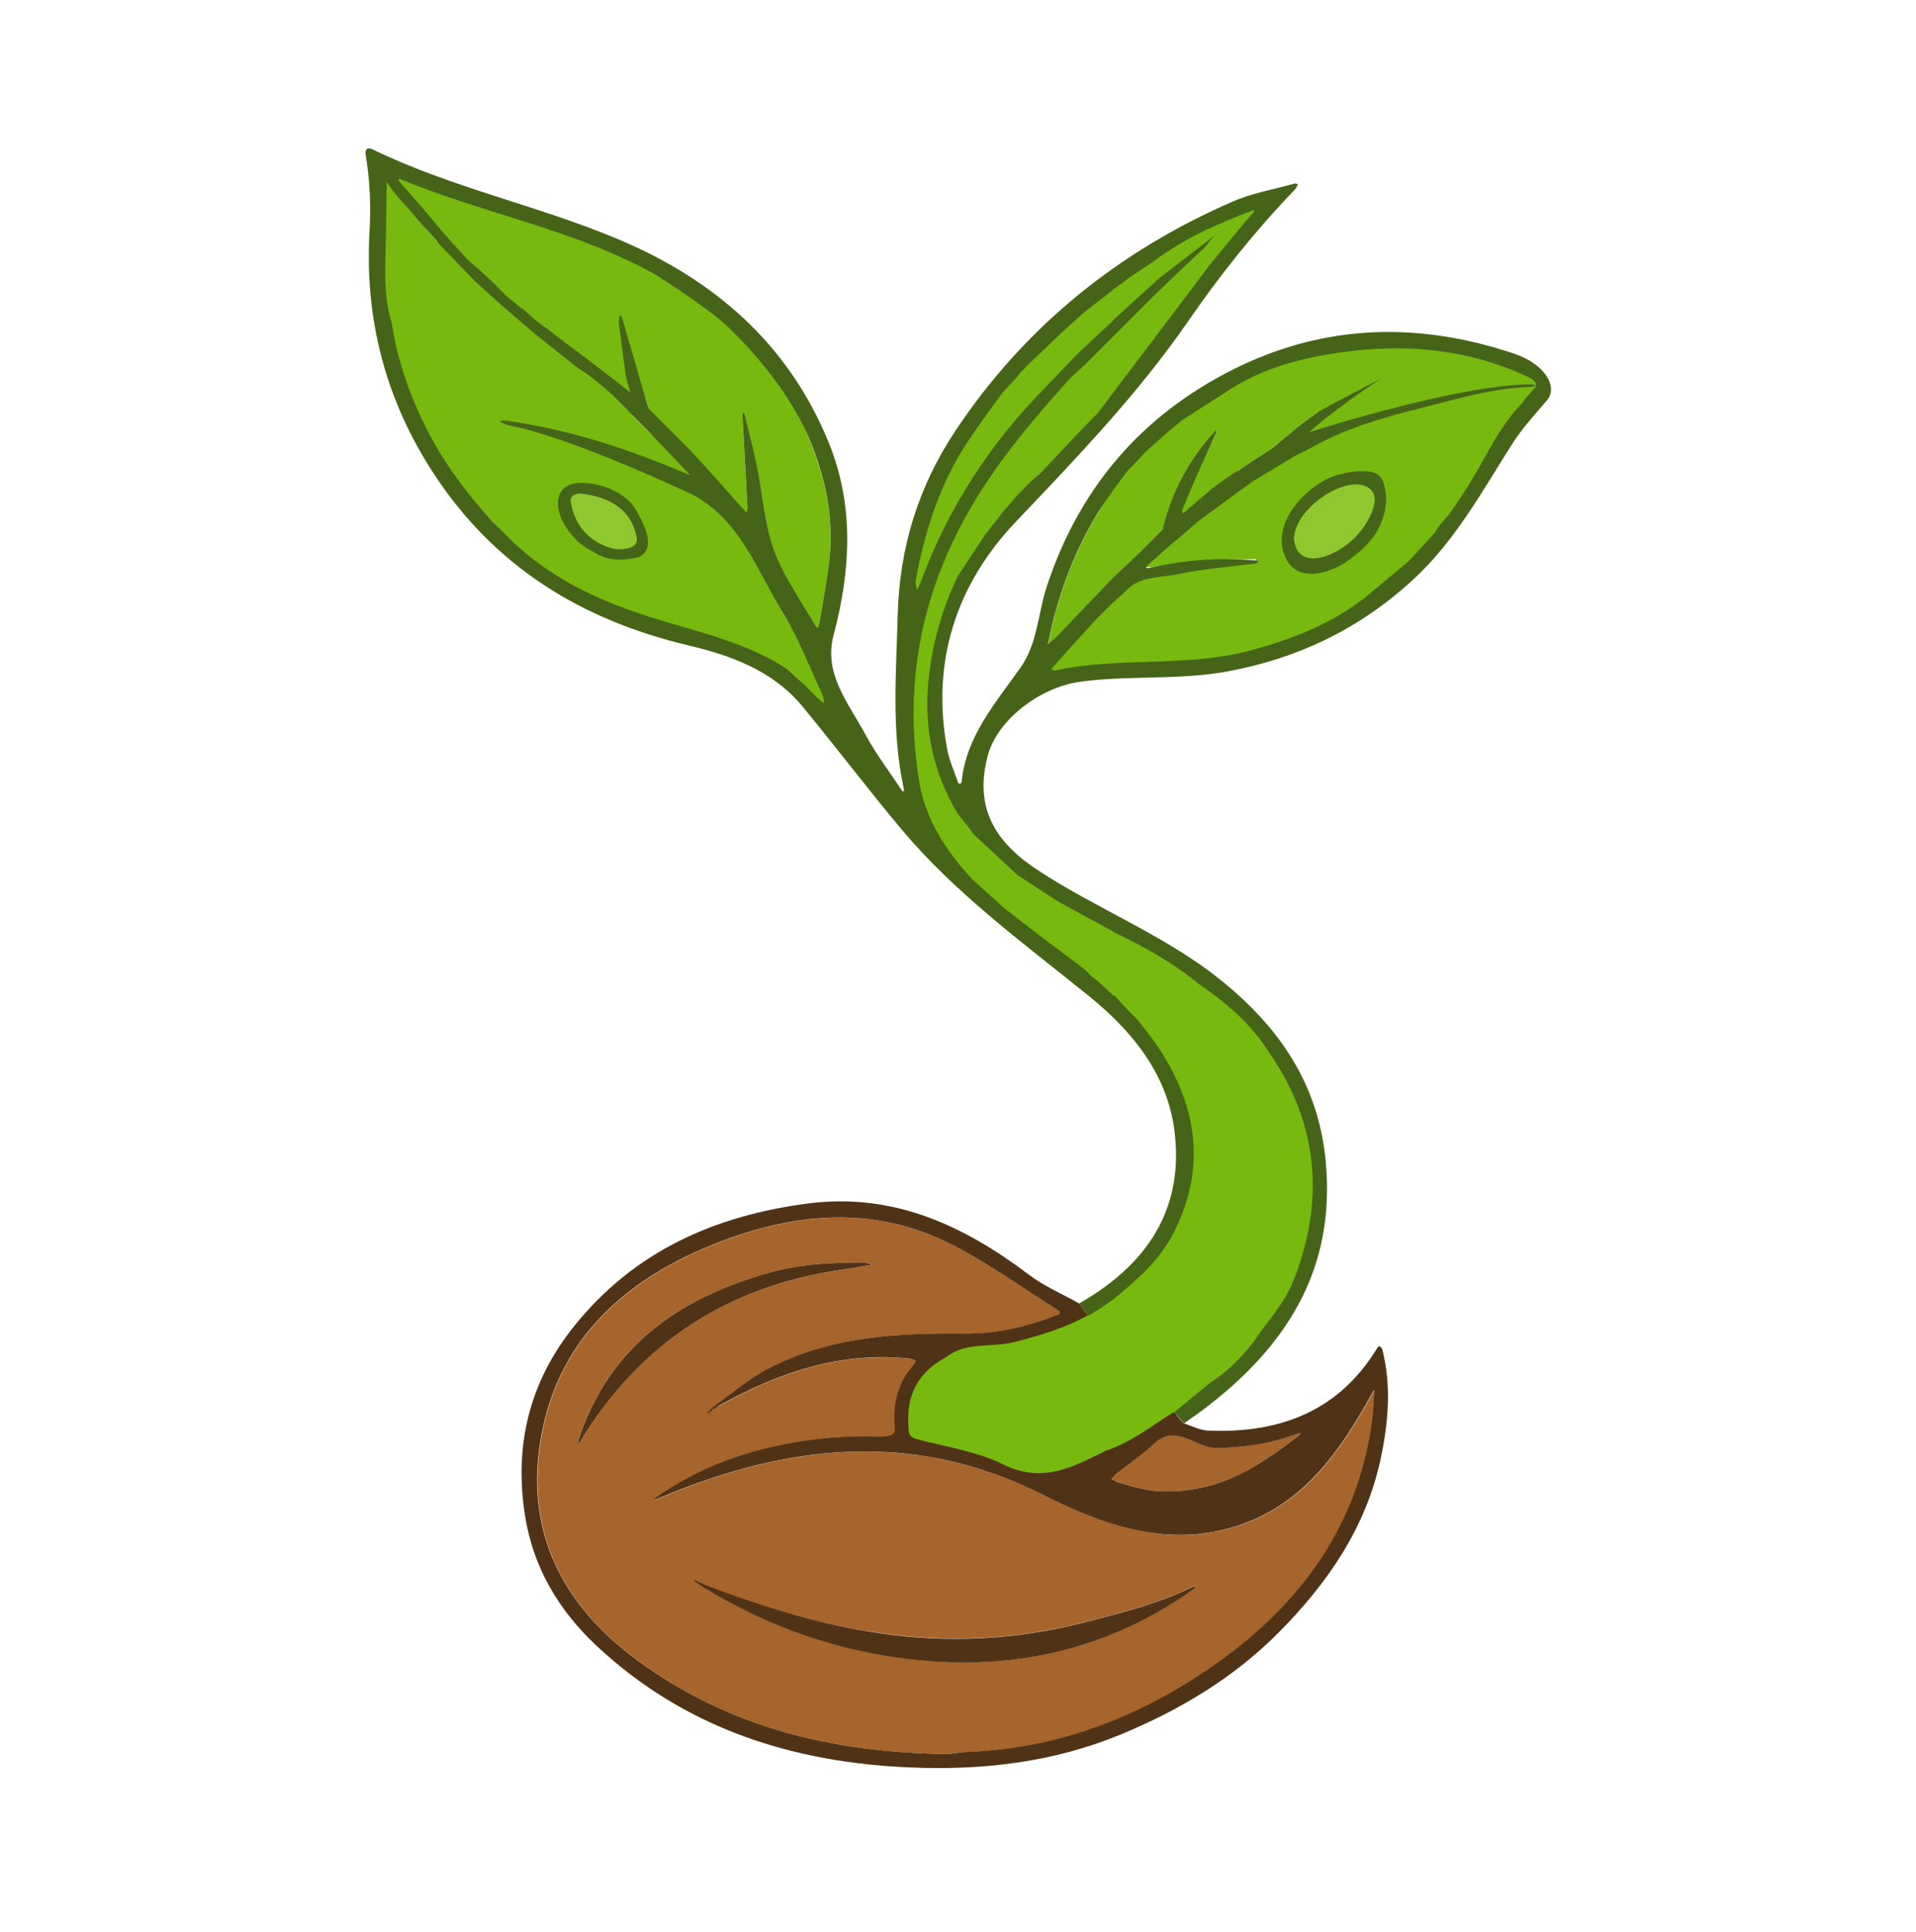 <svg width="120" height="121" viewBox="0 0 120 121" fill="none" xmlns="http://www.w3.org/2000/svg">
<path d="M56.615 89.88C56.477 87.95 57.477 85.411 59.169 84.496C60.938 84.157 62.892 83.896 64.646 83.488C66.177 83.134 66.684 83.219 67.915 82.165L68.777 81.896C68.892 81.819 68.823 81.842 68.938 81.765L69.115 81.596C70.215 80.573 71.023 79.796 72.208 78.742L72.415 78.388C72.569 78.211 72.546 78.242 72.7 78.057L72.846 77.88C73 77.603 72.961 77.665 73.115 77.38C75.008 73.903 74.923 70.75 73.085 67.219C72.538 66.165 72.146 65.373 71.408 64.465C71.331 64.365 71.138 64.204 71.061 64.103L70.854 63.857C70.646 63.65 70.615 63.619 70.408 63.411L70.146 63.096C69.892 62.811 70.046 62.965 69.792 62.688L69.631 62.573C69.577 62.55 69.5 62.388 69.446 62.365L69.238 62.134C68.908 61.827 68.731 61.773 68.4 61.465L68.154 61.281C68.054 61.203 67.923 61.134 67.815 61.057L67.577 60.88C67.446 60.75 67.646 60.927 67.515 60.796L67.369 60.681C67.346 60.657 67.177 60.534 67.154 60.511L66.815 60.303C66.2 59.842 66.477 59.896 65.854 59.434L65.661 59.257C65.561 59.181 65.546 59.196 65.446 59.119L65.284 59.027C65.077 58.873 65.077 58.842 64.869 58.681L64.708 58.534C63.915 57.919 63.615 57.657 62.823 57.042L62.646 56.934C62.592 56.88 62.508 56.842 62.454 56.796L62.361 56.703C62.338 56.681 62.254 56.619 62.231 56.596L62.154 56.488C61.608 56.004 61.377 55.696 60.831 55.211C59.184 53.442 57.785 51.319 57.4 48.919C56.438 42.934 57.423 37.181 60.446 31.881C62.2 28.803 64.561 26.15 66.908 23.55C67.238 23.242 67.477 22.965 67.808 22.657L68.069 22.442C68.223 22.288 68.1 22.373 68.254 22.219L68.469 22.088C68.6 21.957 68.538 22.011 68.669 21.888L68.892 21.742C69.223 21.411 69.184 21.442 69.515 21.104L69.677 20.942C69.931 20.688 70.192 20.473 70.446 20.211L70.554 20.065C70.838 19.78 71.138 19.55 71.423 19.273L71.515 19.173C71.769 18.919 71.961 18.742 72.223 18.48L72.308 18.419C72.923 17.827 72.984 17.65 73.6 17.057L73.877 16.827C74.338 16.388 74.738 16.027 75.2 15.588L75.354 15.45C75.608 15.219 75.723 15.027 75.723 15.027C74.531 15.95 73.715 16.611 72.523 17.534C72.484 17.588 72.438 17.634 72.4 17.688H72.369C72.2 17.842 72.038 17.996 71.869 18.15C71.177 18.78 70.484 19.404 69.792 20.034V20.057C69.046 20.757 68.3 21.45 67.561 22.15C66.792 22.95 66.023 23.757 65.254 24.557C62.415 27.496 60.138 30.819 58.5 34.565C58.215 35.211 57.977 35.873 57.708 36.519C57.654 36.657 57.346 37.027 57.277 37.157C57.246 36.973 57.169 36.527 57.2 36.35C57.777 33.181 58.715 30.088 60.546 27.396C61.192 26.45 61.877 25.542 62.538 24.611C62.561 24.588 62.569 24.519 62.592 24.496L62.677 24.357C62.961 24.05 63.077 24.019 63.361 23.711L63.469 23.604C63.492 23.581 63.654 23.434 63.677 23.411L63.785 23.296C63.861 23.196 63.808 23.296 63.885 23.196L63.923 23.157C64.054 23.057 63.938 23.104 64.069 23.003L64.138 22.942C64.161 22.888 64.215 22.865 64.246 22.811L64.346 22.719C64.938 22.157 65.277 21.734 65.869 21.173L65.938 21.111C65.961 21.088 66.008 21.065 66.038 21.042L66.1 20.957C66.154 20.904 66.284 20.85 66.338 20.796C66.338 20.796 66.408 20.773 66.431 20.75C66.469 20.719 67.354 19.965 67.869 19.503L67.984 19.404C68.546 18.965 68.669 18.65 69.238 18.211L69.492 17.98C69.515 17.957 69.6 17.919 69.623 17.888L69.8 17.857C70.085 17.65 69.908 17.719 70.184 17.511L70.369 17.404C70.392 17.381 70.461 17.273 70.484 17.25L70.7 17.188C71.238 16.827 71.392 16.711 71.931 16.35L72.315 15.896C73.9 15.073 75.284 14.411 76.869 13.588C77.108 13.465 78.408 13.004 78.608 13.057C79.223 13.227 77.869 14.065 77.869 14.065L77.769 14.181C77.154 14.927 76.538 15.681 75.923 16.427C73.561 19.55 71.208 22.665 68.846 25.788C68.561 26.073 68.284 26.357 68 26.65C67.1 27.596 66.2 28.55 65.308 29.496C65.254 29.55 65.2 29.604 65.154 29.65C64.977 29.803 64.792 29.957 64.615 30.111C64.561 30.165 64.515 30.211 64.461 30.265C64.154 30.588 63.846 30.904 63.538 31.227L63.546 31.242C63.523 31.265 63.354 31.511 63.154 31.734C62.977 31.934 62.8 32.103 62.8 32.127C62.8 32.15 62.769 32.165 62.754 32.181C62.738 32.196 62.484 32.534 62.246 32.834C62.038 33.096 61.838 33.327 61.838 33.342C61.785 33.404 61.754 33.473 61.7 33.534L61.692 33.55C61.661 33.573 61.354 34.081 61.008 34.611C60.592 35.242 60.115 35.919 60.077 36.004C59.154 37.927 58.561 39.927 58.285 42.057C57.877 45.242 58.408 48.196 60.077 50.934C60.308 51.227 60.538 51.511 60.769 51.803C60.846 51.911 60.923 52.019 61 52.119V52.15C62.215 53.019 62.584 53.434 63.469 54.311L63.769 54.727C64.808 55.219 65.408 55.603 66.231 56.342C66.461 56.473 66.692 56.603 66.931 56.734C67.877 57.25 68.831 57.765 69.777 58.281C69.8 58.303 69.823 58.327 69.854 58.35V58.342C71.892 59.057 73.554 59.957 75.038 61.38L75.161 61.573C77.161 62.719 78.677 63.796 79.523 65.803C82.684 70.319 83.069 75.173 81.069 80.204C80.531 81.565 79.446 82.711 78.615 83.957C77.977 84.957 77.092 85.95 75.931 86.504C74.215 88.334 72.1 90.342 69.484 91.011L69.215 91.157C69.092 91.18 68.861 91.327 68.746 91.373C66.654 92.365 64.561 93.311 62.292 91.811C60.608 90.727 58.161 91.434 56.615 89.88Z" fill="#77B90F"/>
<path d="M27.361 15.096V15.119C27.438 15.211 27.777 15.219 27.854 15.311L28 15.473C28.554 16.327 29.077 16.804 29.915 17.381L30.146 17.65C30.592 18.296 30.738 18.619 31.469 18.95L31.785 19.15C32.5 19.765 32.777 20.104 33.5 20.727L33.615 20.842C34.484 21.534 35.292 22.034 36.161 22.727L36.369 22.896C37.523 23.896 38.592 24.804 39.746 25.804L39.592 26.011C39.8 26.219 40 26.419 40.208 26.627C40.308 26.727 40.415 26.834 40.515 26.934C41.108 27.55 41.823 27.896 42.415 28.511L42.654 28.704C42.731 28.827 43.369 29.534 43.438 29.665C43.446 29.68 43.308 29.873 43.292 29.865C41.208 29.142 38.231 28.027 36.115 27.404C34.661 26.973 33.369 26.696 31.777 26.457C31.738 26.48 33.669 26.796 36.062 27.588C38.546 28.411 41.538 29.719 43.4 30.68L43.661 30.811C43.715 30.834 43.954 30.988 44.008 31.011C46.984 32.665 47.446 35.819 49.084 38.473C50.054 40.042 50.892 41.696 51.684 43.38C51.761 43.55 51.869 44.219 51.915 44.411C51.777 44.296 51.277 43.98 51.131 43.865C50.554 43.488 50.484 43.25 50.277 42.781C49.969 42.496 49.661 42.219 49.354 41.934C48.431 41.388 47.369 41.142 46.385 40.75C42.846 39.334 38.838 38.727 35.515 36.727C34.215 35.942 33.138 35.234 31.884 34.38L31.769 34.042C31.408 33.681 31.331 33.134 30.969 32.773C30.915 32.719 30.861 32.673 30.815 32.619H30.823C30.792 32.588 30.769 32.557 30.738 32.527C27.923 29.511 25.538 26.357 24.508 22.35C24.346 21.727 24.238 20.888 24.115 20.257C24.069 18.096 23.838 16.119 23.884 13.957C23.9 13.388 23.431 12.204 24 11.681L24.231 11.165C24.308 11.265 24.746 12.119 24.823 12.219C25.054 12.473 25.285 12.734 25.515 12.988C25.823 13.35 26.131 13.704 26.438 14.065C26.746 14.419 27.054 14.757 27.361 15.096Z" fill="#77B90F"/>
<path d="M40.538 25.327C40.015 23.511 39.454 21.865 38.923 20.05C38.908 19.996 38.938 19.996 38.885 19.95C38.869 20.119 38.815 20.104 38.838 20.265C38.977 21.388 39.154 22.48 39.308 23.604C39.438 24.25 39.815 24.904 39.438 24.68L38.438 23.934C37.569 23.265 36.915 22.604 36.038 21.942C35.631 21.634 35.215 21.327 34.808 21.019C34.677 20.919 34.546 20.811 34.423 20.711C34.138 20.503 33.861 20.296 33.577 20.096C33.323 19.865 33.062 19.634 32.808 19.404C32.731 19.35 32.654 19.296 32.577 19.25C32.292 19.019 32.015 18.788 31.731 18.557C31.554 18.38 31.369 18.196 31.192 18.019C31.038 17.865 30.884 17.711 30.731 17.557C30.446 17.303 30.162 17.042 29.884 16.788C29.708 16.634 29.523 16.48 29.346 16.327C29.292 16.273 29.246 16.227 29.192 16.173C28.884 15.842 28.577 15.504 28.269 15.173C27.962 14.811 27.654 14.457 27.338 14.096C27.084 13.788 26.777 13.757 26.523 13.45L26.377 13.219C26.046 12.734 25.169 11.85 24.831 11.365L24.915 11.065C27.684 11.965 31.208 13.165 33.984 14.057C36.554 14.88 38.738 15.811 41.154 17.003L41.577 17.288C42.984 18.288 44.346 19.303 45.754 20.303L45.908 20.55C46.008 20.65 46.046 20.711 46.154 20.819L46.346 20.919C46.608 21.18 46.677 21.28 46.938 21.542C48.7 23.48 49.962 25.604 50.908 28.073C51.8 30.419 52.238 32.834 51.923 35.342C51.769 36.55 51.546 37.742 51.346 38.942C51.323 39.088 51.261 39.227 51.223 39.365C51.169 39.319 51.092 39.288 51.062 39.227C50.177 37.673 49.092 36.188 48.484 34.527C47.885 32.88 47.777 31.05 47.423 29.311C47.192 28.203 46.9 27.104 46.638 26.003C46.623 25.957 46.569 25.919 46.531 25.873C46.523 25.95 46.5 26.027 46.5 26.104C46.608 28.019 46.715 29.942 46.815 31.857C46.823 31.95 46.785 32.05 46.761 32.142C46.692 32.073 46.631 32.011 46.562 31.942C45.769 31.057 44.984 30.165 44.2 29.28C44.177 29.25 44.146 29.219 44.123 29.196V29.203C43.815 28.873 43.508 28.534 43.2 28.203C42.354 27.357 41.508 26.511 40.661 25.665C40.623 25.527 40.577 25.427 40.538 25.327Z" fill="#77B90F"/>
<path d="M89.385 34.657C89.361 34.681 89.108 34.734 89.085 34.75C88.823 35.034 88.777 35.15 88.515 35.434L88.254 35.55C87.3 36.35 86.346 36.75 85.392 37.55L84.769 38.096C83.031 39.034 82.269 40.273 80.115 40.419C76.561 41.604 72.808 41.596 69.138 41.711C68.131 41.742 66.746 41.742 65.831 42.365C65.754 42.334 65.492 41.75 65.415 41.727C65.8 41.296 66.338 40.75 66.723 40.319C67.054 39.957 67.3 39.627 67.623 39.265L67.892 38.95C68.046 38.796 67.9 38.996 68.054 38.842L68.231 38.75C68.254 38.696 68.277 38.504 68.3 38.45L68.515 38.242C68.592 38.165 68.561 38.142 68.638 38.065L68.7 38.596C69.008 38.288 69.315 37.98 69.623 37.673L69.215 37.534C69.423 37.357 69.554 37.365 69.761 37.188L70 37.019C70.1 36.919 70.446 36.934 70.546 36.827C70.777 36.081 72.531 35.934 73.585 35.727C75.254 35.396 76.738 35.127 78.508 35.157C78.538 35.104 78.677 35.104 78.7 35.05C78.577 34.988 78.4 35.05 78.277 35.027C76.038 34.98 74.085 35.211 72.061 35.527H71.508C71.846 35.142 72.977 34.365 73.315 33.98C73.369 33.957 73.415 33.927 73.469 33.904C73.931 33.496 74.392 33.081 74.854 32.673V32.681C74.885 32.65 74.908 32.627 74.938 32.596H74.931C75.8 31.957 76.677 31.311 77.546 30.673C77.723 30.542 77.908 30.419 78.085 30.288C78.184 30.211 78.292 30.134 78.392 30.057C79.292 29.519 80.184 28.98 81.085 28.434C81.392 28.28 81.646 27.865 81.954 27.711L82.269 27.542C85.954 25.98 89.454 24.98 93.4 24.334C94.085 24.219 95.515 24.204 96.208 24.142C96.061 24.434 95.408 25.165 95.261 25.457C93.792 27.057 93.138 29.057 91.946 30.834C91.638 31.296 91.269 31.85 90.961 32.311L90.761 32.75C90.708 32.804 90.708 32.681 90.654 32.734L90.585 32.804C90.431 32.98 90.523 33.019 90.369 33.204L90.146 33.519C90.069 33.634 90.023 33.504 89.946 33.619C89.946 33.619 89.715 34.434 89.792 33.819C89.531 34.104 89.9 33.88 89.646 34.173L89.461 34.334C89.454 34.373 89.415 34.627 89.385 34.657Z" fill="#77B90F"/>
<path d="M74.077 31.619C74.508 30.673 75.746 28.073 76.169 27.119C76.2 27.05 76.192 26.973 76.208 26.896C76.154 26.95 76.108 27.003 76.054 27.057C74.523 28.734 73.477 30.665 72.892 32.857C72.869 32.957 72.846 33.065 72.823 33.165C72.362 33.627 71.9 34.088 71.438 34.55C70.9 35.065 70.362 35.581 69.823 36.088C69.769 36.127 69.754 36.173 69.7 36.211L69.685 36.227C68.5 37.465 67.308 38.696 66.131 39.934V39.927C66.108 39.95 66.077 39.98 66.054 40.004C65.915 40.119 65.777 40.234 65.638 40.35C65.685 40.127 65.731 39.904 65.785 39.68C66.392 36.965 67.377 34.388 68.838 32.019C69.354 31.188 69.538 30.381 70.1 29.581C70.454 29.219 70.654 29.073 71.015 28.711L71.177 28.465C71.2 28.411 71.331 28.219 71.354 28.173L71.685 27.98C72.169 27.542 71.815 27.842 72.3 27.404L72.654 27.057C72.962 26.803 73.215 26.673 73.523 26.419L73.746 26.234C74.031 26.05 74.138 25.965 74.423 25.788L74.785 25.55C75.423 25.142 75.831 24.888 76.477 24.48L76.769 24.411C76.892 24.381 77.069 24.042 77.177 23.988C83 21.003 89.169 21.019 95.277 23.327C95.462 23.396 96.323 23.757 96.231 24.157C95.815 24.165 95.438 24.165 95.323 24.18C93.146 24.488 90.862 24.827 88.715 25.28C86.746 25.696 83.615 26.742 81.677 27.311L82.369 26.503C82.392 26.427 82.662 26.311 82.692 26.234L82.923 26.127C83.023 26.05 83.169 25.95 83.269 25.873L83.531 25.65C84.046 25.265 84.254 25.188 84.769 24.803L84.923 24.688C85.538 24.303 85.646 24.257 86.261 23.865C86.238 23.819 86.077 24.019 86.054 23.973C84.815 24.688 84.608 24.711 83.362 25.457L83.069 25.634C82.969 25.711 82.561 25.934 82.462 26.011C82.462 26.011 82.2 26.219 82.6 25.773C82.115 26.104 81.085 26.873 81.061 26.927C80.6 27.311 80.138 27.696 79.677 28.081C79.315 28.311 78.962 28.542 78.6 28.773C78.369 28.927 78.138 29.081 77.908 29.234C77.808 29.311 77.7 29.388 77.6 29.465C77.546 29.488 77.623 29.573 77.569 29.596L77.5 29.634C77.269 29.788 77.238 29.857 77.008 30.011L76.854 30.104C76.569 30.311 76.569 30.342 76.285 30.55L76.192 30.611C76.169 30.634 76.077 30.711 76.046 30.742L75.931 30.827C74.438 32.088 73.454 33.057 74.077 31.619Z" fill="#77B90F"/>
<path d="M59.438 109.865C52.046 109.788 45.585 108.157 39.954 104.011C35.615 100.819 33.115 96.527 33.761 91.011C34.523 84.473 38.638 80.434 44.492 78.034C49.5 75.98 54.623 75.411 59.631 77.957C61.977 79.15 64.131 80.719 66.362 82.127C66.392 82.142 66.377 82.311 66.354 82.327C64.485 83.057 62.531 83.55 60.531 83.534C56.215 83.496 51.962 83.704 48.054 85.78C46.969 86.357 46.023 87.173 45.015 87.88C44.946 87.934 44.908 88.042 44.861 88.119C44.946 88.08 45.031 88.057 45.115 88.011C48.823 85.957 52.715 84.634 57.038 85.103C57.154 85.119 57.269 85.196 57.385 85.242C57.331 85.334 57.292 85.442 57.223 85.519C56.185 86.688 55.915 88.073 56.077 89.588C56.185 90.55 55.431 89.98 55.185 89.98C52.454 89.903 49.8 90.196 47.161 90.942C44.985 91.557 42.992 92.48 41.146 93.765C41.077 93.811 41.031 93.896 40.969 93.965C41.046 93.934 41.123 93.911 41.2 93.88C49.2 90.488 57.161 89.511 65.315 93.619C69.008 95.48 72.969 96.934 77.277 95.65C81.238 94.465 83.577 91.457 85.515 88.065C85.985 87.242 86.154 86.811 86.1 87.303C86.046 87.811 86.054 88.327 85.985 88.827C85.061 95.98 81.031 101.057 75.185 104.896C70.777 107.796 65.962 109.534 60.646 109.734C60.069 109.75 59.515 109.857 59.438 109.865ZM44.446 88.403C44.531 88.357 44.615 88.311 44.708 88.265C44.692 88.242 44.669 88.219 44.654 88.196C44.577 88.257 44.508 88.327 44.431 88.388C44.423 88.403 44.415 88.419 44.408 88.427C44.415 88.419 44.431 88.411 44.446 88.403ZM44.138 99.303C43.985 99.219 43.838 99.127 43.685 99.042C43.685 99.042 43.654 99.088 43.638 99.111C43.792 99.188 43.946 99.265 44.108 99.342C44.146 99.396 44.161 99.465 44.215 99.496C48.631 102.18 53.431 103.711 58.562 104.05C64.454 104.442 69.9 102.988 74.746 99.534C74.815 99.488 74.862 99.411 74.923 99.35C74.862 99.35 74.792 99.334 74.746 99.357C72.469 100.465 70.031 101.08 67.592 101.68C63.815 102.619 59.985 102.865 56.115 102.411C51.977 101.942 48.015 100.788 44.138 99.303ZM54.654 79.211C54.408 79.15 54.285 79.096 54.154 79.096C52.154 79.057 50.161 79.165 48.215 79.711C42.538 81.296 38.115 84.334 36.215 90.227C36.192 90.311 36.2 90.403 36.192 90.496C36.238 90.427 36.285 90.357 36.331 90.288C40.077 84.15 45.523 80.58 52.631 79.55C53.269 79.45 53.892 79.334 54.654 79.211Z" fill="#A7652B"/>
<path d="M73.038 93.411C72.162 93.434 71.061 93.173 69.977 92.811C69.846 92.773 69.738 92.688 69.615 92.627C69.715 92.519 69.792 92.388 69.908 92.303C70.7 91.68 71.546 91.111 72.277 90.427C73.677 89.119 74.854 90.696 76.162 90.68C77.915 90.665 79.569 90.419 81.2 89.811C81.277 89.781 81.362 89.757 81.446 89.734C81.423 89.781 81.408 89.842 81.377 89.873C78.992 91.757 76.523 93.434 73.038 93.411Z" fill="#A7652B"/>
<path d="M39.746 31.811C40.585 33.157 40.692 33.973 40.508 34.388C40.323 34.811 40.054 34.988 38.877 35.057C37.861 35.011 37.731 34.888 36.7 34.304C36.7 34.304 36.408 34.127 36.131 33.857C35.069 32.819 34.492 31.288 35.361 30.55C36.231 29.811 38.908 30.465 39.746 31.811ZM38.515 34.38C39.423 34.45 39.992 34.211 39.877 33.634C39.508 31.85 38.146 31.157 36.485 30.934C36.092 30.881 35.685 31.011 35.769 31.488C36.085 33.188 37.208 34.088 38.515 34.38Z" fill="#466418"/>
<path d="M86.738 31.98C86.431 33.419 85.554 34.303 84.431 35.111C83.308 35.919 80.969 36.703 80.369 34.527C79.769 32.35 82.208 30.242 83.546 29.819C84.877 29.396 85.992 29.434 86.362 29.78C86.362 29.78 86.4 29.819 86.485 29.919C86.485 29.919 86.631 30.096 86.692 30.396C86.754 30.696 86.892 31.242 86.738 31.98ZM81.046 33.803C81.061 33.857 81.1 34.281 81.323 34.557C82.131 35.565 83.892 34.488 85.3 33.065C85.761 32.281 86.515 31.196 85.785 30.611C84.508 29.573 81.046 31.773 81.046 33.803Z" fill="#466418"/>
<path d="M38.5 34.38C37.192 34.08 36.069 33.188 35.754 31.488C35.661 31.011 36.077 30.88 36.469 30.934C38.138 31.157 39.492 31.85 39.861 33.634C39.984 34.211 39.415 34.442 38.5 34.38Z" fill="#90C72F"/>
<path d="M81.046 33.803C81.046 31.773 84.508 29.573 85.785 30.611C86.508 31.196 85.808 32.611 85.031 33.488C84.085 34.557 82.131 35.565 81.323 34.557C81.1 34.281 81.061 33.85 81.046 33.803Z" fill="#90C72F"/>
<path d="M44.154 99.265C48.031 100.75 51.977 101.95 56.108 102.427C59.977 102.88 63.808 102.634 67.585 101.696C70.023 101.088 72.462 100.48 74.738 99.373C74.785 99.35 74.854 99.365 74.915 99.365C74.854 99.427 74.808 99.504 74.738 99.55C69.885 103.004 64.446 104.45 58.554 104.065C53.423 103.727 48.615 102.188 44.208 99.511C44.161 99.481 43.431 99.034 43.462 98.942C43.5 98.942 44.1 99.234 44.154 99.265Z" fill="#503317"/>
<path d="M54.654 79.211C53.9 79.334 53.269 79.45 52.638 79.542C45.531 80.581 40.085 84.142 36.338 90.281C36.292 90.35 36.246 90.419 36.2 90.488C36.208 90.396 36.192 90.303 36.223 90.219C38.131 84.327 42.546 81.288 48.223 79.704C50.161 79.165 52.154 79.057 54.161 79.088C54.285 79.096 54.408 79.157 54.654 79.211Z" fill="#503317"/>
<path d="M73.508 88.45C73.715 88.68 73.923 88.911 74.123 89.142C74.638 89.303 75.154 89.588 75.677 89.603C80.138 89.788 83.854 88.403 86.277 84.403C86.3 84.357 86.392 84.303 86.4 84.311C86.469 84.373 86.561 84.442 86.577 84.519C87.146 86.803 86.962 89.05 86.477 91.342C85.554 95.696 83.146 99.15 80.115 102.219C77.277 105.088 73.854 107.134 70.123 108.665C65.931 110.38 61.569 110.888 57.069 110.704C49.631 110.404 42.908 108.257 37.385 103.104C35 100.88 33.377 98.173 32.869 94.85C32.2 90.473 33.177 86.542 35.931 83.096C39.685 78.388 44.746 76.142 50.592 75.38C55.923 74.688 60.339 76.734 64.454 79.85C65.4 80.565 66.531 81.042 67.577 81.634C67.761 81.888 67.946 82.142 68.123 82.388C66.692 83.188 65.154 83.634 63.577 84.05C62.146 84.427 60.546 84.011 59.261 84.996C57.577 85.903 56.761 87.303 56.892 89.234C56.931 89.665 56.831 89.919 57.315 90.111C59.161 90.619 61.139 90.88 62.823 91.719C65.3 92.957 67.231 91.865 69.277 90.857H69.269C70.854 90.342 72.131 89.303 73.508 88.45ZM59.438 109.865C59.515 109.857 60.069 109.75 60.623 109.727C65.939 109.527 70.754 107.78 75.162 104.888C81.008 101.05 85.038 95.973 85.962 88.819C86.023 88.311 86.015 87.796 86.077 87.296C86.131 86.803 85.962 87.234 85.492 88.057C83.554 91.45 81.215 94.457 77.254 95.642C72.954 96.934 68.992 95.48 65.292 93.611C57.146 89.504 49.177 90.481 41.177 93.873C41.1 93.903 41.023 93.927 40.946 93.957C41.008 93.888 41.054 93.811 41.123 93.757C42.969 92.481 44.954 91.55 47.139 90.934C49.777 90.188 52.438 89.888 55.161 89.973C55.408 89.981 56 89.981 56.054 89.581C55.892 88.065 56.161 86.68 57.2 85.511C57.269 85.434 57.308 85.327 57.361 85.234C57.246 85.188 57.131 85.111 57.015 85.096C52.692 84.627 48.808 85.95 45.092 88.004C44.977 88.027 44.392 88.504 44.292 88.55C44.261 88.434 44.923 87.927 44.992 87.873C46 87.157 46.954 86.342 48.031 85.773C51.938 83.696 56.2 83.488 60.508 83.527C62.508 83.542 64.462 83.057 66.331 82.319C66.354 82.311 66.369 82.142 66.338 82.119C64.108 80.711 61.954 79.142 59.608 77.95C54.6 75.403 49.477 75.973 44.469 78.027C38.615 80.427 34.508 84.465 33.739 91.004C33.092 96.519 35.592 100.811 39.931 104.004C45.577 108.15 52.046 109.788 59.438 109.865ZM73.038 93.411C76.523 93.434 78.992 91.75 81.377 89.88C81.415 89.85 81.423 89.788 81.446 89.742C81.362 89.765 81.285 89.788 81.2 89.819C79.577 90.427 77.915 90.673 76.162 90.688C74.846 90.696 73.669 89.127 72.277 90.434C71.546 91.119 70.7 91.688 69.908 92.311C69.792 92.403 69.715 92.527 69.615 92.634C69.739 92.696 69.854 92.781 69.977 92.819C71.061 93.173 72.162 93.442 73.038 93.411Z" fill="#503317"/>
<path d="M67.585 81.642C71.785 79.242 74.192 75.781 73.554 70.811C73.092 67.211 70.862 64.527 68.115 62.319C64.061 59.042 59.831 55.965 56.462 51.942C54.346 49.419 52.361 46.796 50.269 44.257C48.415 42.011 45.808 41.057 43.1 40.419C36.462 38.842 31.038 35.542 27.215 29.742C24.138 25.065 22.823 19.98 23.146 14.442C23.238 12.834 23.162 11.257 22.9 9.673C22.838 9.288 23.077 9.234 23.323 9.35C28.238 11.742 33.615 12.85 38.638 14.95C44.723 17.488 49.4 21.55 51.915 27.75C53.508 31.673 53.285 35.727 52.208 39.781C51.562 42.219 53.154 44.05 54.192 45.988C54.838 47.196 55.685 48.296 56.438 49.442C56.492 49.504 56.508 49.565 56.585 49.581C56.631 49.527 56.608 49.473 56.608 49.404C55.815 45.803 56.131 42.157 56.223 38.527C56.331 34.334 57.508 30.48 59.838 26.98C64.192 20.45 70.054 15.734 77.215 12.619C78.438 12.088 79.792 11.857 81.092 11.496C81.154 11.48 81.223 11.519 81.292 11.534C81.231 11.65 81.185 11.788 81.092 11.88C78.623 14.442 76.415 17.219 74.4 20.142C71.246 24.711 67.423 28.68 63.615 32.688C59.885 36.619 58.315 41.427 59.315 46.888C59.446 47.611 59.761 48.303 60 49.004C60.015 49.042 60.046 49.081 60.1 49.088C60.154 49.088 60.2 49.05 60.223 48.988C60.508 46.088 62.369 44.019 63.938 41.781C64.985 40.281 65.008 38.411 65.561 36.727C67.577 30.611 71.431 26.081 77.138 23.188C82.877 20.28 88.838 20.119 94.892 22.173C96.685 22.78 97.638 24.203 96.877 25.088C96.131 25.957 95.346 26.811 94.731 27.773C92.846 30.727 91.185 33.819 88.561 36.25C85.231 39.342 81.369 41.219 76.9 42.05C73.838 42.619 70.746 42.281 67.685 42.696C65.061 43.05 62.4 45.15 61.838 47.419C61.085 50.419 62.115 52.596 64.946 54.465C68.677 56.934 72.915 58.542 76.431 61.365C80.1 64.311 82.577 67.873 83.031 72.75C83.669 79.588 80.5 84.419 75.331 88.311C74.946 88.603 74.546 88.873 74.154 89.15C73.946 88.919 73.738 88.688 73.538 88.457C74.308 87.827 75.085 87.188 75.854 86.557C76.923 85.888 77.769 84.996 78.538 84.011C79.369 82.765 80.454 81.619 80.992 80.257C82.992 75.227 82.6 70.373 79.446 65.857C78.331 64.096 76.777 62.796 75.085 61.627C73.462 60.303 71.654 59.288 69.777 58.396V58.404C69.754 58.38 69.731 58.357 69.7 58.334C68.754 57.819 67.8 57.303 66.854 56.788C66.623 56.657 66.392 56.527 66.154 56.396C65.331 55.857 64.515 55.319 63.692 54.781C62.769 53.919 61.846 53.065 60.923 52.203V52.173C60.846 52.065 60.769 51.957 60.692 51.857C60.462 51.565 60.231 51.281 60 50.988C58.331 48.242 57.8 45.288 58.208 42.111C58.477 39.988 59.077 37.98 60 36.057C60.538 35.242 61.085 34.427 61.623 33.603L61.615 33.588C61.669 33.527 61.715 33.457 61.769 33.396C62.077 33.011 62.377 32.627 62.685 32.234C62.692 32.219 62.7 32.196 62.708 32.181C62.962 31.888 63.215 31.588 63.477 31.296L63.469 31.28C63.777 30.957 64.085 30.642 64.392 30.319C64.446 30.265 64.492 30.219 64.546 30.165C64.723 30.011 64.908 29.857 65.085 29.703C65.138 29.65 65.192 29.596 65.238 29.55C66.138 28.604 67.038 27.65 67.931 26.703C68.215 26.419 68.492 26.134 68.777 25.842C71.138 22.719 73.492 19.604 75.854 16.48C76.469 15.734 77.085 14.98 77.7 14.234C77.992 13.896 78.285 13.55 78.585 13.211C78.538 13.204 78.485 13.165 78.454 13.181C76.261 14.004 74.123 14.95 72.238 16.381C71.7 16.742 71.162 17.096 70.623 17.457C70.6 17.48 70.569 17.511 70.546 17.534C70.261 17.742 69.985 17.942 69.7 18.15C69.677 18.173 69.646 18.203 69.623 18.227C69.061 18.665 68.492 19.104 67.931 19.534C67.415 19.996 66.9 20.457 66.392 20.919C66.338 20.973 66.292 21.019 66.238 21.073C66.215 21.096 66.185 21.127 66.162 21.15C65.569 21.711 64.985 22.28 64.392 22.842C64.392 22.842 64.061 23.196 63.931 23.303C63.854 23.404 63.777 23.511 63.7 23.611C63.677 23.634 63.646 23.665 63.623 23.688C63.338 23.996 63.054 24.303 62.777 24.611H62.785C62.761 24.634 62.738 24.665 62.715 24.688C62.054 25.619 61.369 26.534 60.731 27.48C58.9 30.173 57.931 33.203 57.346 36.373C57.315 36.55 57.4 36.742 57.431 36.934C57.5 36.803 57.569 36.673 57.631 36.534C57.9 35.88 58.138 35.219 58.423 34.581C60.062 30.834 62.338 27.511 65.177 24.573C65.946 23.773 66.715 22.965 67.485 22.165C68.231 21.465 68.977 20.773 69.715 20.073V20.05C70.408 19.419 71.1 18.796 71.792 18.165C71.962 18.011 72.123 17.857 72.292 17.703H72.323C72.362 17.65 72.408 17.604 72.446 17.55C73.638 16.627 74.831 15.704 76.023 14.78C75.838 15.011 75.662 15.242 75.477 15.473C75.015 15.911 74.554 16.342 74.085 16.78C73.469 17.373 72.854 17.965 72.238 18.55C71.985 18.803 71.723 19.065 71.469 19.319C71.185 19.604 70.9 19.881 70.623 20.165C70.369 20.419 70.108 20.68 69.854 20.934C69.523 21.265 69.185 21.604 68.854 21.934C68.723 22.065 68.6 22.188 68.469 22.319C68.315 22.473 68.162 22.627 68.008 22.78C67.677 23.088 67.346 23.396 67.015 23.703C64.669 26.303 62.423 28.95 60.669 32.027C57.646 37.327 56.6 42.95 57.569 48.934C57.954 51.334 59.269 53.327 60.915 55.096C61.462 55.581 62 56.073 62.546 56.557C62.569 56.581 62.6 56.611 62.623 56.634C62.677 56.688 62.723 56.742 62.777 56.788C63.569 57.404 64.369 58.019 65.162 58.634C65.369 58.788 65.569 58.942 65.777 59.096C65.877 59.173 65.985 59.25 66.085 59.327C66.7 59.788 67.315 60.25 67.931 60.711C67.954 60.734 67.985 60.765 68.008 60.788C68.138 60.919 68.261 61.042 68.392 61.173C68.492 61.25 68.6 61.327 68.7 61.404C69.031 61.711 69.369 62.019 69.7 62.327C69.754 62.35 69.8 62.38 69.854 62.404C70.108 62.688 70.369 62.965 70.623 63.25C70.831 63.457 71.038 63.657 71.238 63.865C71.315 63.965 71.4 64.073 71.477 64.173C72.215 65.081 72.869 66.019 73.415 67.073C75.246 70.603 75.215 74.081 73.323 77.557C73.246 77.688 72.831 78.403 72.185 79.127C71.485 79.911 70.538 80.719 69.992 81.165C69.123 81.873 68.223 82.38 68.169 82.403C67.946 82.142 67.761 81.896 67.585 81.642ZM30.815 32.634C30.861 32.688 30.915 32.734 30.969 32.788C31.331 33.15 31.692 33.504 32.046 33.865C34.192 35.934 36.777 37.273 39.554 38.257C42.838 39.434 46.369 39.965 49.354 41.942C49.661 42.227 49.969 42.504 50.277 42.788C50.585 43.096 50.892 43.411 51.2 43.719C51.338 43.834 51.485 43.942 51.623 44.057C51.585 43.865 51.577 43.665 51.5 43.496C50.715 41.811 50.054 40.05 49.092 38.48C47.454 35.819 46.431 32.673 43.454 31.019C43.4 30.996 35.831 27.381 31.823 26.634C31.823 26.634 31.377 26.488 31.315 26.381C31.431 26.327 31.577 26.342 31.662 26.342C35.308 26.85 38.792 27.927 42.177 29.334C42.523 29.48 42.869 29.611 43.215 29.75C42.908 29.427 42.608 29.104 42.3 28.78C41.708 28.165 41.123 27.55 40.531 26.934C40.431 26.834 40.323 26.727 40.223 26.627C40.015 26.419 39.815 26.219 39.608 26.011C38.562 24.881 37.454 23.834 36.146 23.011C35.277 22.319 34.4 21.627 33.531 20.934C32.815 20.319 32.092 19.703 31.377 19.088C30.815 18.573 30.246 18.065 29.685 17.55C28.992 16.834 28.3 16.111 27.608 15.396C27.531 15.303 27.454 15.219 27.377 15.127V15.104C27.069 14.765 26.762 14.427 26.446 14.088C26.138 13.727 25.831 13.373 25.523 13.011C25.292 12.757 25.061 12.496 24.831 12.242C24.754 12.142 24.677 12.034 24.6 11.934C24.469 11.75 24.338 11.573 24.215 11.388C24.215 11.565 24.223 11.742 24.215 11.911C24.2 12.88 24.177 13.857 24.169 14.827C24.146 16.611 23.977 18.411 24.515 20.157C24.638 20.788 24.738 21.427 24.892 22.042C25.923 26.05 27.923 29.519 30.738 32.534C30.762 32.573 30.792 32.603 30.815 32.634ZM66.985 40.619C66.6 41.05 66.215 41.488 65.831 41.919C65.908 41.95 65.977 41.973 66.054 42.004C66.285 41.957 66.515 41.896 66.746 41.857C70.623 41.188 74.615 41.773 78.462 40.703C80.923 40.019 83.277 39.127 85.323 37.55L85.338 37.557C86.292 36.757 87.254 35.957 88.208 35.165C88.469 34.88 88.731 34.603 88.992 34.319C89.015 34.296 89.031 34.281 89.054 34.257C89.077 34.227 89.108 34.196 89.131 34.165V34.173C89.392 33.888 89.646 33.596 89.908 33.311L89.9 33.288C89.977 33.173 90.054 33.057 90.131 32.942C90.285 32.765 90.438 32.581 90.592 32.404C90.646 32.35 90.692 32.303 90.746 32.25C91.054 31.788 91.362 31.327 91.677 30.857C92.869 29.081 93.669 27.05 95.138 25.457C95.454 25.096 95.9 24.534 96.215 24.173C96.146 24.173 96.085 24.211 95.746 24.242C93.277 24.334 91.031 25.057 88.654 25.65C86.362 26.219 84.108 26.911 82.038 28.088C81.731 28.242 81.423 28.396 81.115 28.55C80.215 29.088 79.323 29.627 78.423 30.173C78.323 30.25 78.215 30.327 78.115 30.404C77.938 30.534 77.754 30.657 77.577 30.788C76.708 31.427 75.831 32.073 74.962 32.711H74.969C74.938 32.742 74.915 32.765 74.885 32.796V32.788C74.423 33.196 73.392 34.073 73.346 34.096C72.846 34.542 72.338 34.988 71.838 35.434C71.808 35.465 71.8 35.519 71.777 35.565C71.831 35.573 71.892 35.588 71.938 35.581C74.2 35.065 76.492 34.88 78.808 35.127C78.777 35.181 78.754 35.227 78.723 35.281C77.069 35.496 75.392 35.619 73.761 35.965C72.685 36.196 71.454 36.057 70.569 36.95C70.469 37.05 70.362 37.157 70.261 37.257C70.054 37.434 69.854 37.619 69.646 37.796C69.338 38.103 69.031 38.411 68.723 38.719C68.662 38.773 67.308 40.265 66.985 40.619ZM77.592 29.473C77.692 29.396 77.8 29.319 77.9 29.242C78.131 29.088 78.362 28.934 78.592 28.78C78.954 28.55 79.308 28.319 79.669 28.088C80.131 27.703 80.592 27.319 81.054 26.934C81.077 26.881 82.108 26.111 82.592 25.78C82.692 25.703 85.308 24.319 86.515 23.696C85.946 24.081 85.385 24.465 84.815 24.85C84.3 25.234 83.792 25.619 83.277 26.003C83.177 26.081 83.069 26.157 82.969 26.234C82.638 26.519 82.308 26.803 81.969 27.081C81.938 27.088 90.892 24.196 95.654 24.073C95.831 24.065 95.962 24.073 96.215 24.142C96.192 23.842 95.877 23.696 95.715 23.611C91.585 21.688 87.269 21.45 82.862 22.25C80.715 22.642 78.654 23.303 76.815 24.534C76.815 24.534 74.331 26.127 74.046 26.311C73.738 26.565 73.431 26.827 73.115 27.081C72.631 27.519 72.138 27.957 71.654 28.388C71.631 28.442 70.862 29.257 70.508 29.619C69.946 30.419 69.338 31.188 68.823 32.019C67.354 34.388 66.377 36.965 65.769 39.681C65.723 39.904 65.677 40.127 65.623 40.35C65.761 40.234 65.9 40.119 66.038 40.004C66.061 39.98 66.092 39.95 66.115 39.927V39.934C67.3 38.696 68.485 37.465 69.669 36.227C69.669 36.227 69.761 36.127 69.815 36.088C70.354 35.573 70.892 35.057 71.431 34.55C71.892 34.088 72.354 33.627 72.815 33.165C72.838 33.065 72.862 32.957 72.885 32.857C73.469 30.665 74.515 28.734 76.046 27.057C76.092 27.003 76.146 26.95 76.2 26.896C76.185 26.973 76.192 27.05 76.162 27.119C75.738 28.073 75.308 29.019 74.877 29.965C74.608 30.596 74.338 31.227 74.077 31.857C74.054 31.919 73.985 32.273 74.185 32.088C74.708 31.611 75.269 31.165 75.808 30.696C75.831 30.673 75.862 30.642 75.885 30.619C76.169 30.411 76.446 30.211 76.731 30.003C76.962 29.85 77.192 29.696 77.423 29.542C77.492 29.527 77.538 29.503 77.592 29.473ZM29.354 16.319C29.531 16.473 29.715 16.627 29.892 16.78C30.177 17.034 30.462 17.296 30.738 17.55C30.892 17.703 31.046 17.857 31.2 18.011C31.377 18.188 31.561 18.373 31.738 18.55C32.023 18.78 32.3 19.011 32.585 19.242C32.661 19.296 32.738 19.35 32.815 19.396C33.069 19.627 33.331 19.857 33.585 20.088C33.869 20.296 34.146 20.503 34.431 20.703C34.562 20.803 34.692 20.911 34.815 21.011C35.223 21.319 35.638 21.627 36.046 21.934C36.915 22.604 37.792 23.265 38.661 23.934C38.931 24.15 39.208 24.365 39.477 24.581C39.385 24.257 39.3 23.942 39.208 23.619C39.054 22.496 38.9 21.373 38.761 20.25C38.738 20.088 38.792 19.911 38.808 19.742C38.861 19.788 38.938 19.819 38.954 19.873C39.485 21.688 40.008 23.503 40.538 25.327C40.577 25.427 40.623 25.527 40.661 25.627C41.508 26.473 42.354 27.319 43.2 28.165C43.508 28.496 43.815 28.834 44.123 29.165V29.157C44.146 29.188 44.177 29.219 44.2 29.242C44.985 30.127 45.777 31.019 46.562 31.904C46.623 31.973 46.692 32.034 46.761 32.103C46.777 32.011 46.815 31.911 46.815 31.819C46.715 29.904 46.608 27.98 46.5 26.065C46.492 25.988 46.523 25.911 46.531 25.834C46.569 25.881 46.631 25.919 46.638 25.965C46.908 27.065 47.2 28.165 47.423 29.273C47.777 31.011 47.885 32.842 48.485 34.488C49.092 36.15 50.177 37.627 51.062 39.188C51.092 39.25 51.169 39.281 51.223 39.327C51.269 39.188 51.323 39.05 51.346 38.904C51.546 37.703 51.769 36.504 51.923 35.303C52.238 32.796 51.808 30.381 50.908 28.034C49.962 25.565 48.423 23.48 46.661 21.55C46.4 21.288 46.146 21.027 45.885 20.765C45.785 20.665 45.677 20.557 45.577 20.457C44.308 19.257 41.161 17.265 41.046 17.196C36.031 14.388 30.338 13.403 25.092 11.227C25.046 11.211 25 11.211 24.954 11.204C24.962 11.25 24.954 11.303 24.977 11.334C25.508 11.942 26.038 12.55 26.577 13.157C26.831 13.465 27.092 13.773 27.346 14.081C27.654 14.442 27.962 14.796 28.277 15.157C28.585 15.488 28.892 15.827 29.2 16.157C29.254 16.219 29.3 16.273 29.354 16.319Z" fill="#466418"/>
</svg>
